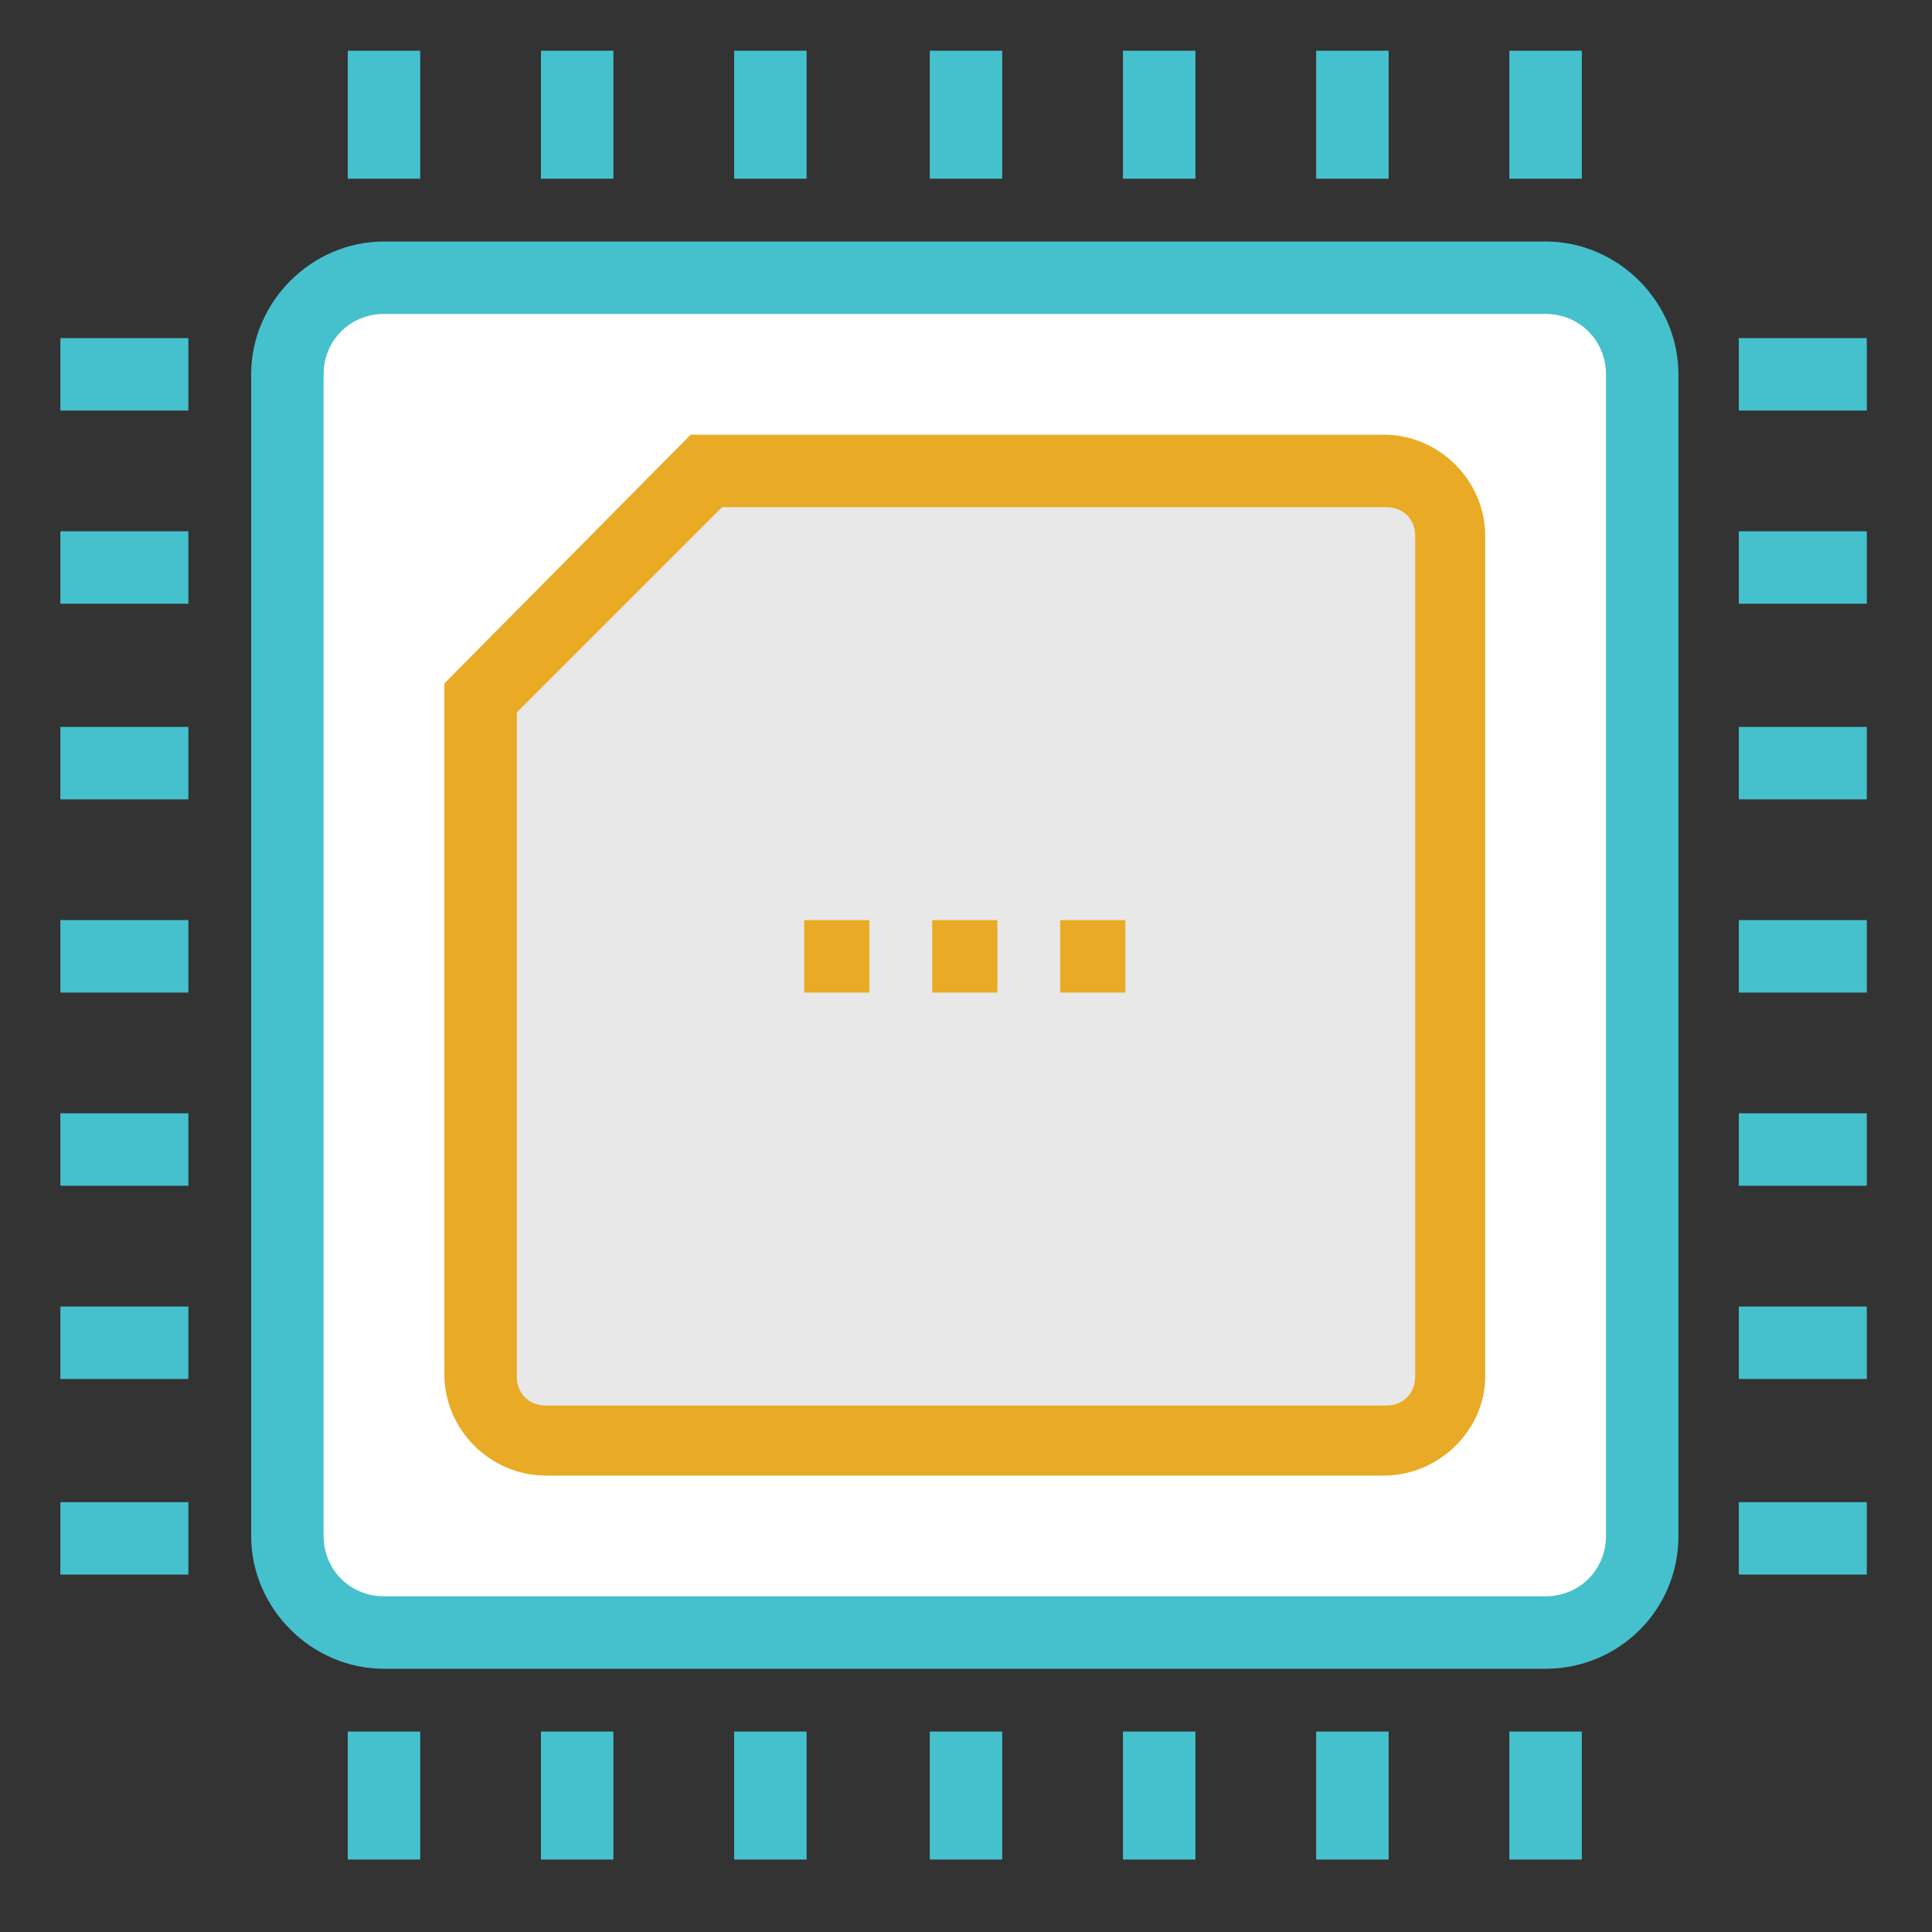 <?xml version="1.0" encoding="utf-8"?>
<!-- Generator: Adobe Illustrator 21.1.0, SVG Export Plug-In . SVG Version: 6.00 Build 0)  -->
<svg version="1.1" id="Layer_1" xmlns="http://www.w3.org/2000/svg" xmlns:xlink="http://www.w3.org/1999/xlink" x="0px" y="0px"
	 viewBox="0 0 80 80" style="enable-background:new 0 0 80 80;" xml:space="preserve">
<rect x="0" y="0" width="80" height="80" fill="#333333" stroke="none"/>
<style type="text/css">
	.st0{fill:#FFFFFF;}
	.st1{fill:#45C1CD;}
	.st2{fill:#E8E8E9;}
	.st3{fill:#E9AB25;}
</style>
<path class="st0" d="M64,67.6H15.9c-2.2,0-4-1.8-4-4V15.5c0-2.2,1.8-4,4-4H64c2.2,0,4,1.8,4,4v48.1C68,65.8,66.2,67.6,64,67.6z"/>
<path class="st1" d="M64,69.1H15.9c-3,0-5.5-2.5-5.5-5.5V15.5c0-3,2.5-5.5,5.5-5.5H64c3,0,5.5,2.5,5.5,5.5v48.1
	C69.5,66.7,67,69.1,64,69.1z M15.9,13c-1.4,0-2.5,1.1-2.5,2.5v48.1c0,1.4,1.1,2.5,2.5,2.5H64c1.4,0,2.5-1.1,2.5-2.5V15.5
	c0-1.4-1.1-2.5-2.5-2.5H15.9z"/>
<path class="st2" d="M57.3,59.6H22.6c-1.5,0-2.7-1.2-2.7-2.7V28.9c3.7-3.7,5.7-5.7,9.4-9.4h28.1c1.5,0,2.7,1.2,2.7,2.7v34.8
	C60,58.4,58.8,59.6,57.3,59.6z"/>
<path class="st3" d="M57.3,61.1H22.6c-2.3,0-4.2-1.9-4.2-4.2V28.3L28.6,18h28.7c2.3,0,4.2,1.9,4.2,4.2v34.8
	C61.5,59.2,59.6,61.1,57.3,61.1z M21.4,29.5v27.5c0,0.7,0.5,1.2,1.2,1.2h34.8c0.7,0,1.2-0.5,1.2-1.2V22.2c0-0.7-0.5-1.2-1.2-1.2
	H29.9L21.4,29.5z"/>
<rect x="2.5" y="14" class="st1" width="5.3" height="3"/>
<rect x="2.5" y="22" class="st1" width="5.3" height="3"/>
<rect x="2.5" y="30.1" class="st1" width="5.3" height="3"/>
<rect x="2.5" y="38.1" class="st1" width="5.3" height="3"/>
<rect x="2.5" y="46.1" class="st1" width="5.3" height="3"/>
<rect x="2.5" y="54.1" class="st1" width="5.3" height="3"/>
<rect x="2.5" y="62.2" class="st1" width="5.3" height="3"/>
<rect x="72" y="14" class="st1" width="5.3" height="3"/>
<rect x="72" y="22" class="st1" width="5.3" height="3"/>
<rect x="72" y="30.1" class="st1" width="5.3" height="3"/>
<rect x="72" y="38.1" class="st1" width="5.3" height="3"/>
<rect x="72" y="46.1" class="st1" width="5.3" height="3"/>
<rect x="72" y="54.1" class="st1" width="5.3" height="3"/>
<rect x="72" y="62.2" class="st1" width="5.3" height="3"/>
<rect x="62.5" y="71.7" class="st1" width="3" height="5.3"/>
<rect x="54.5" y="71.7" class="st1" width="3" height="5.3"/>
<rect x="46.5" y="71.7" class="st1" width="3" height="5.3"/>
<rect x="38.5" y="71.7" class="st1" width="3" height="5.3"/>
<rect x="30.4" y="71.7" class="st1" width="3" height="5.3"/>
<rect x="22.4" y="71.7" class="st1" width="3" height="5.3"/>
<rect x="14.4" y="71.7" class="st1" width="3" height="5.3"/>
<rect x="62.5" y="2.1" class="st1" width="3" height="5.3"/>
<rect x="54.5" y="2.1" class="st1" width="3" height="5.3"/>
<rect x="46.5" y="2.1" class="st1" width="3" height="5.3"/>
<rect x="38.5" y="2.1" class="st1" width="3" height="5.3"/>
<rect x="30.4" y="2.1" class="st1" width="3" height="5.3"/>
<rect x="22.4" y="2.1" class="st1" width="3" height="5.3"/>
<rect x="14.4" y="2.1" class="st1" width="3" height="5.3"/>
<rect x="33.3" y="38.1" class="st3" width="2.7" height="3"/>
<rect x="38.6" y="38.1" class="st3" width="2.7" height="3"/>
<rect x="43.9" y="38.1" class="st3" width="2.7" height="3"/>
</svg>
